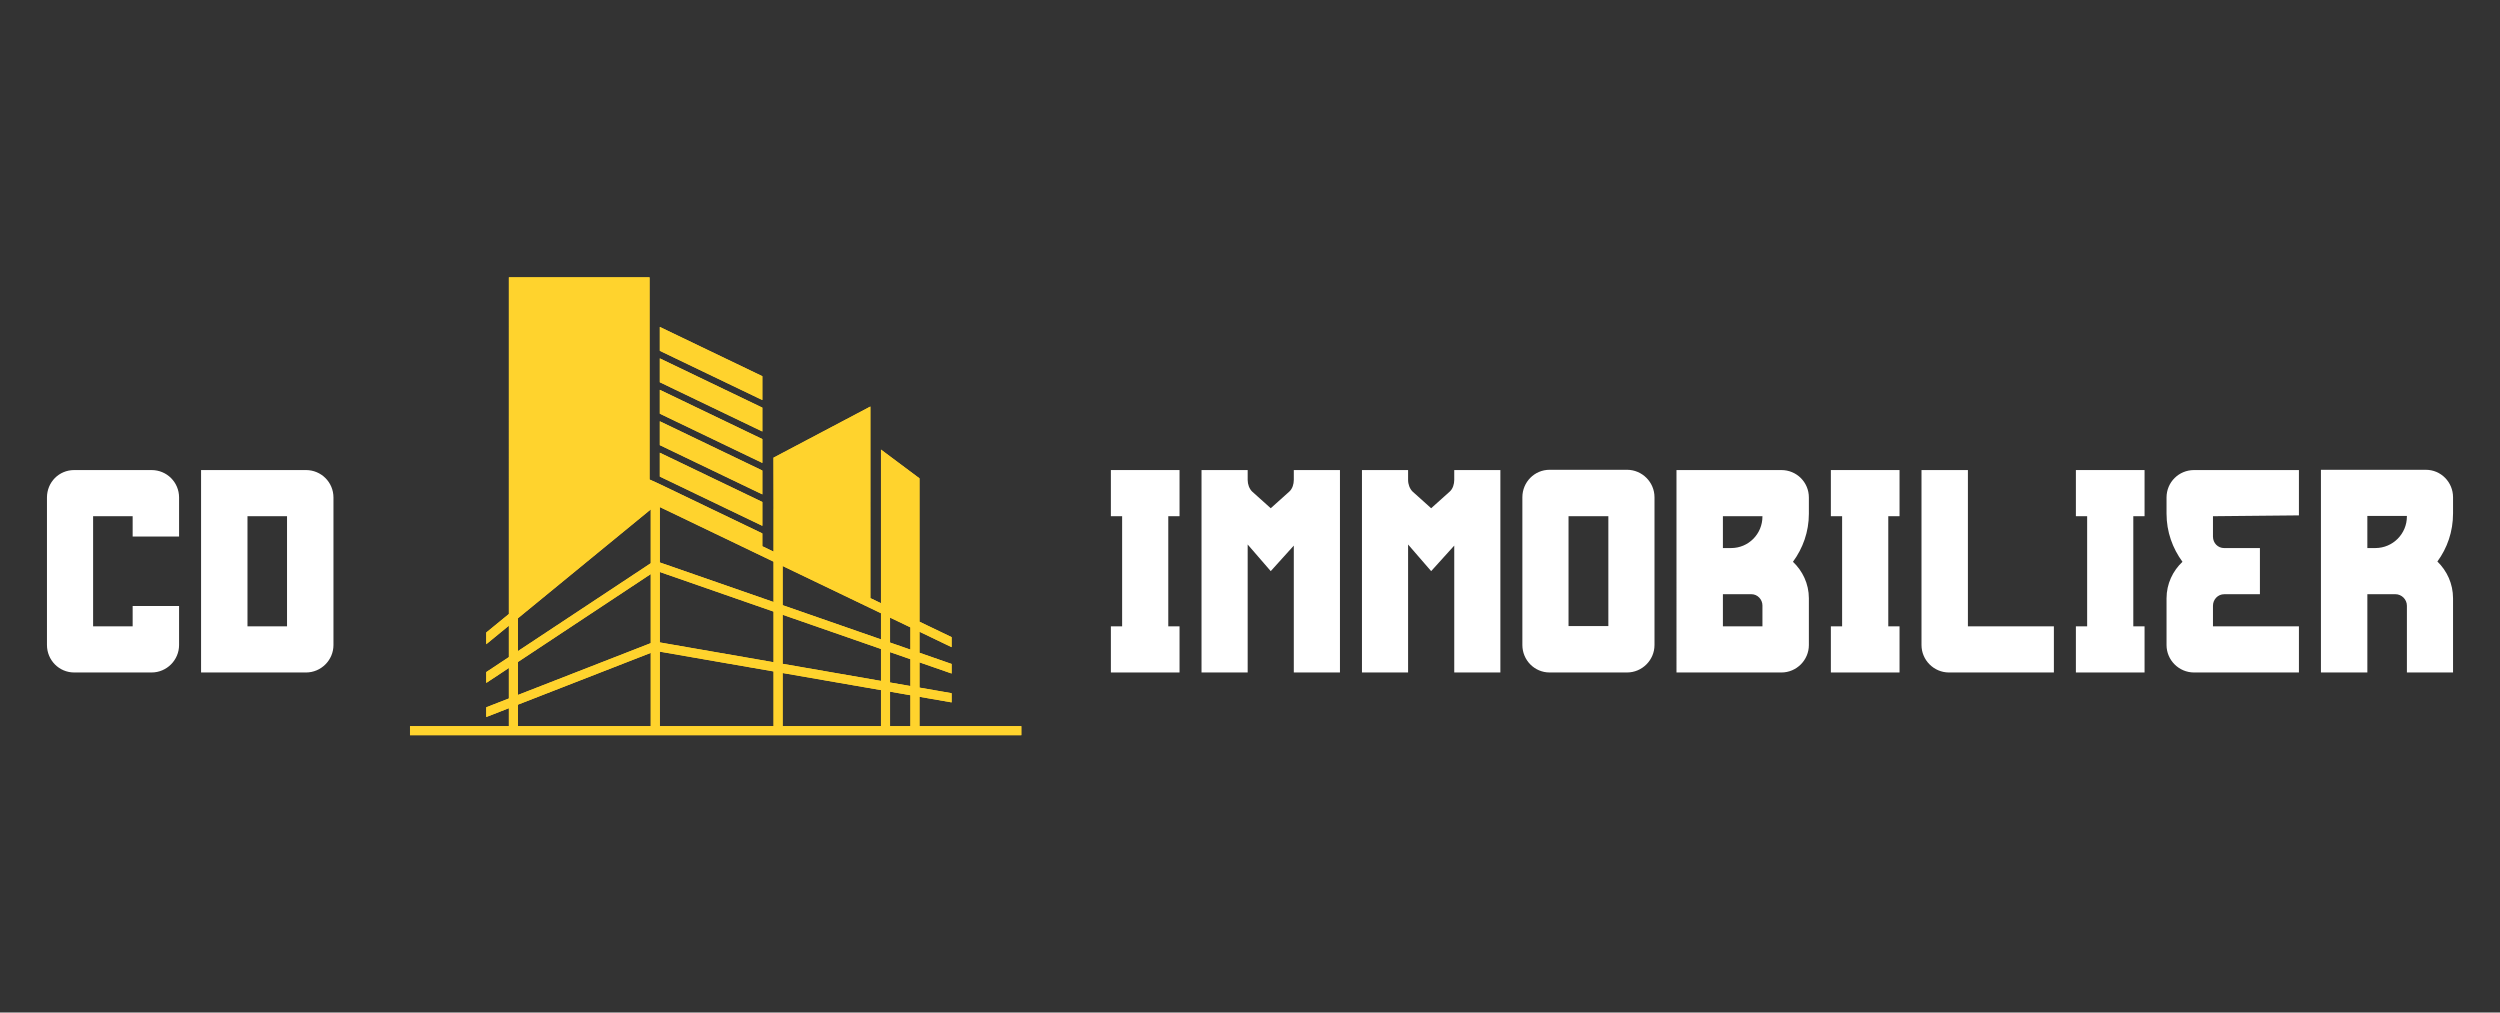 <?xml version="1.0" encoding="utf-8"?>
<!-- Generator: Adobe Illustrator 16.0.0, SVG Export Plug-In . SVG Version: 6.00 Build 0)  -->
<!DOCTYPE svg PUBLIC "-//W3C//DTD SVG 1.1//EN" "http://www.w3.org/Graphics/SVG/1.1/DTD/svg11.dtd">
<svg version="1.1" id="Calque_1" xmlns="http://www.w3.org/2000/svg" xmlns:xlink="http://www.w3.org/1999/xlink" x="0px" y="0px"
	 width="293px" height="118.667px" viewBox="0 0 293 118.667" enable-background="new 0 0 293 118.667" xml:space="preserve">
<rect x="0" y="0" width="293" height="118.667" fill="#333333" stroke="none"/>
<g>
	<g>
		<path fill="#FFFFFF" d="M15.547,62.881v-2.382h-4.635v12.908h4.635v-2.382h5.44v4.57c0,1.771-1.449,3.219-3.22,3.219H8.691
			c-1.771,0-3.187-1.448-3.187-3.219V58.31c0-1.803,1.416-3.219,3.187-3.219h9.077c1.771,0,3.22,1.416,3.22,3.219v4.571H15.547z"/>
		<path fill="#FFFFFF" d="M39.082,58.31v17.286c0,1.771-1.449,3.219-3.22,3.219H23.565V55.091h12.297
			C37.632,55.091,39.082,56.507,39.082,58.31z M33.64,60.499h-4.635v12.908h4.635V60.499z"/>
		<path fill="#FFFFFF" d="M136.922,60.499v12.908h1.319v5.407h-8.046v-5.407h1.319V60.499h-1.319v-5.408h8.046v5.408H136.922z"/>
		<path fill="#FFFFFF" d="M157.043,55.091v23.724h-5.409V63.943l-2.703,2.993l-2.704-3.122v15h-5.409V55.091h5.409v1.159
			c0,0.515,0.192,1.029,0.515,1.352l2.189,1.964l2.188-1.964c0.354-0.322,0.515-0.869,0.515-1.352v-1.159H157.043z"/>
		<path fill="#FFFFFF" d="M175.844,55.091v23.724h-5.406V63.943l-2.706,2.993l-2.704-3.122v15h-5.406V55.091h5.406v1.159
			c0,0.515,0.195,1.029,0.516,1.352l2.188,1.964l2.19-1.964c0.354-0.322,0.516-0.869,0.516-1.352v-1.159H175.844z"/>
		<path fill="#FFFFFF" d="M193.907,58.277v17.318c0,1.771-1.449,3.219-3.219,3.219h-9.078c-1.77,0-3.188-1.448-3.188-3.219V58.277
			c0-1.771,1.418-3.218,3.188-3.218h9.078C192.458,55.06,193.907,56.507,193.907,58.277z M188.499,60.499h-4.667v12.876h4.667
			V60.499z"/>
		<path fill="#FFFFFF" d="M212,60.209c0,2.125-0.708,4.056-1.867,5.633c1.126,1.063,1.867,2.575,1.867,4.281v5.473
			c0,1.771-1.448,3.219-3.22,3.219h-12.296V55.091h12.296c1.771,0,3.22,1.416,3.22,3.219V60.209z M201.924,64.232h0.965
			c2.029,0,3.669-1.642,3.669-3.701v-0.032h-4.634V64.232z M206.558,70.96c0-0.707-0.578-1.319-1.286-1.319h-3.348v3.767h4.634
			V70.96z"/>
		<path fill="#FFFFFF" d="M221.306,60.499v12.908h1.319v5.407h-8.048v-5.407h1.319V60.499h-1.319v-5.408h8.048v5.408H221.306z"/>
		<path fill="#FFFFFF" d="M240.715,73.407v5.407h-12.297c-1.769,0-3.218-1.448-3.218-3.219V55.091h5.439v18.316H240.715z"/>
		<path fill="#FFFFFF" d="M250.023,60.499v12.908h1.319v5.407h-8.048v-5.407h1.32V60.499h-1.32v-5.408h8.048v5.408H250.023z"/>
		<path fill="#FFFFFF" d="M269.434,73.407v5.407h-12.296c-1.771,0-3.22-1.448-3.22-3.219v-5.473c0-1.706,0.741-3.218,1.867-4.281
			c-1.159-1.577-1.867-3.508-1.867-5.633V58.31c0-1.803,1.449-3.219,3.22-3.219h12.296v5.311l-10.074,0.098v2.382
			c0,0.772,0.578,1.352,1.319,1.352h4.184v5.408h-4.184c-0.741,0-1.319,0.612-1.319,1.352v2.415H269.434z"/>
		<path fill="#FFFFFF" d="M287.496,60.177c0,2.125-0.677,4.056-1.835,5.633c1.127,1.096,1.835,2.607,1.835,4.313v8.691h-5.407
			v-7.822c0-0.739-0.612-1.352-1.352-1.352h-2.674h-0.609v9.174h-5.441V55.06h12.297c1.771,0,3.187,1.447,3.187,3.218V60.177z
			 M278.386,64.232c2.06,0,3.702-1.673,3.702-3.701v-0.064h-4.635v3.766H278.386z"/>
	</g>
	<g>
		<defs>
			<path id="SVGID_1_" d="M104.313,72.381v2.925l2.388,0.829v-2.608L104.313,72.381z M104.313,76.428v3.56l2.388,0.414v-3.145
				L104.313,76.428z M104.313,81.064v4.04h2.388v-3.625L104.313,81.064z M91.726,66.337v4.59l11.524,4.009V71.87L91.726,66.337z
				 M91.726,72.049V77.8l11.524,2.003v-3.745L91.726,72.049z M91.726,78.877v6.228h11.524V80.88L91.726,78.877z M90.662,85.104
				v-6.413L77.33,76.373v8.731H90.662z M90.662,77.612v-5.934l-13.332-4.64v8.255L90.662,77.612z M90.662,70.557v-4.73L77.33,59.425
				v6.495L90.662,70.557z M76.266,76.518l-15.562,6.067v2.52h15.562V76.518z M76.266,67.28L60.705,77.581v3.867l15.562-6.07V67.28z
				 M60.779,72.396l-0.074,0.062v3.851l15.562-10.297v-6.31L60.779,72.396z M77.33,53.061l12.016,5.771v2.795L77.33,55.855V53.061z
				 M77.33,49.375l12.016,5.771v2.794L77.33,52.17V49.375z M77.33,45.689l12.016,5.771v2.794l-12.016-5.77V45.689z M77.33,42.004
				l12.016,5.771v2.795L77.33,44.799V42.004z M77.33,38.319l12.016,5.771v2.795l-12.016-5.77V38.319z M119.49,86.168H48.051v-1.063
				H59.64v-2.105l-2.653,1.035v-1.14l2.653-1.034v-3.577l-2.653,1.756v-1.271l2.653-1.756V73.33l-2.653,2.174v-1.37l2.653-2.173
				v-7.109c0.004-12.726,0.001-19.63,0.001-32.353h16.486v23.697l1.202,0.549l12.016,5.771v1.503l1.316,0.634v-5.021h0.003
				l-0.011-5.993l11.354-5.994V70.1l1.242,0.597V52.692l4.514,3.371v16.801l3.766,1.808v1.176l-3.766-1.811v2.468l3.766,1.31v1.121
				l-3.766-1.31v2.961l3.766,0.656v1.077l-3.766-0.656v3.44H119.7v1.063H119.49z"/>
		</defs>
		<use xlink:href="#SVGID_1_"  overflow="visible" fill-rule="evenodd" clip-rule="evenodd" fill="#FFD32D"/>
		<clipPath id="SVGID_2_">
			<use xlink:href="#SVGID_1_"  overflow="visible"/>
		</clipPath>
		<rect x="48.051" y="32.499" clip-path="url(#SVGID_2_)" fill="#FFD32D" width="71.648" height="53.669"/>
	</g>
</g>
</svg>

